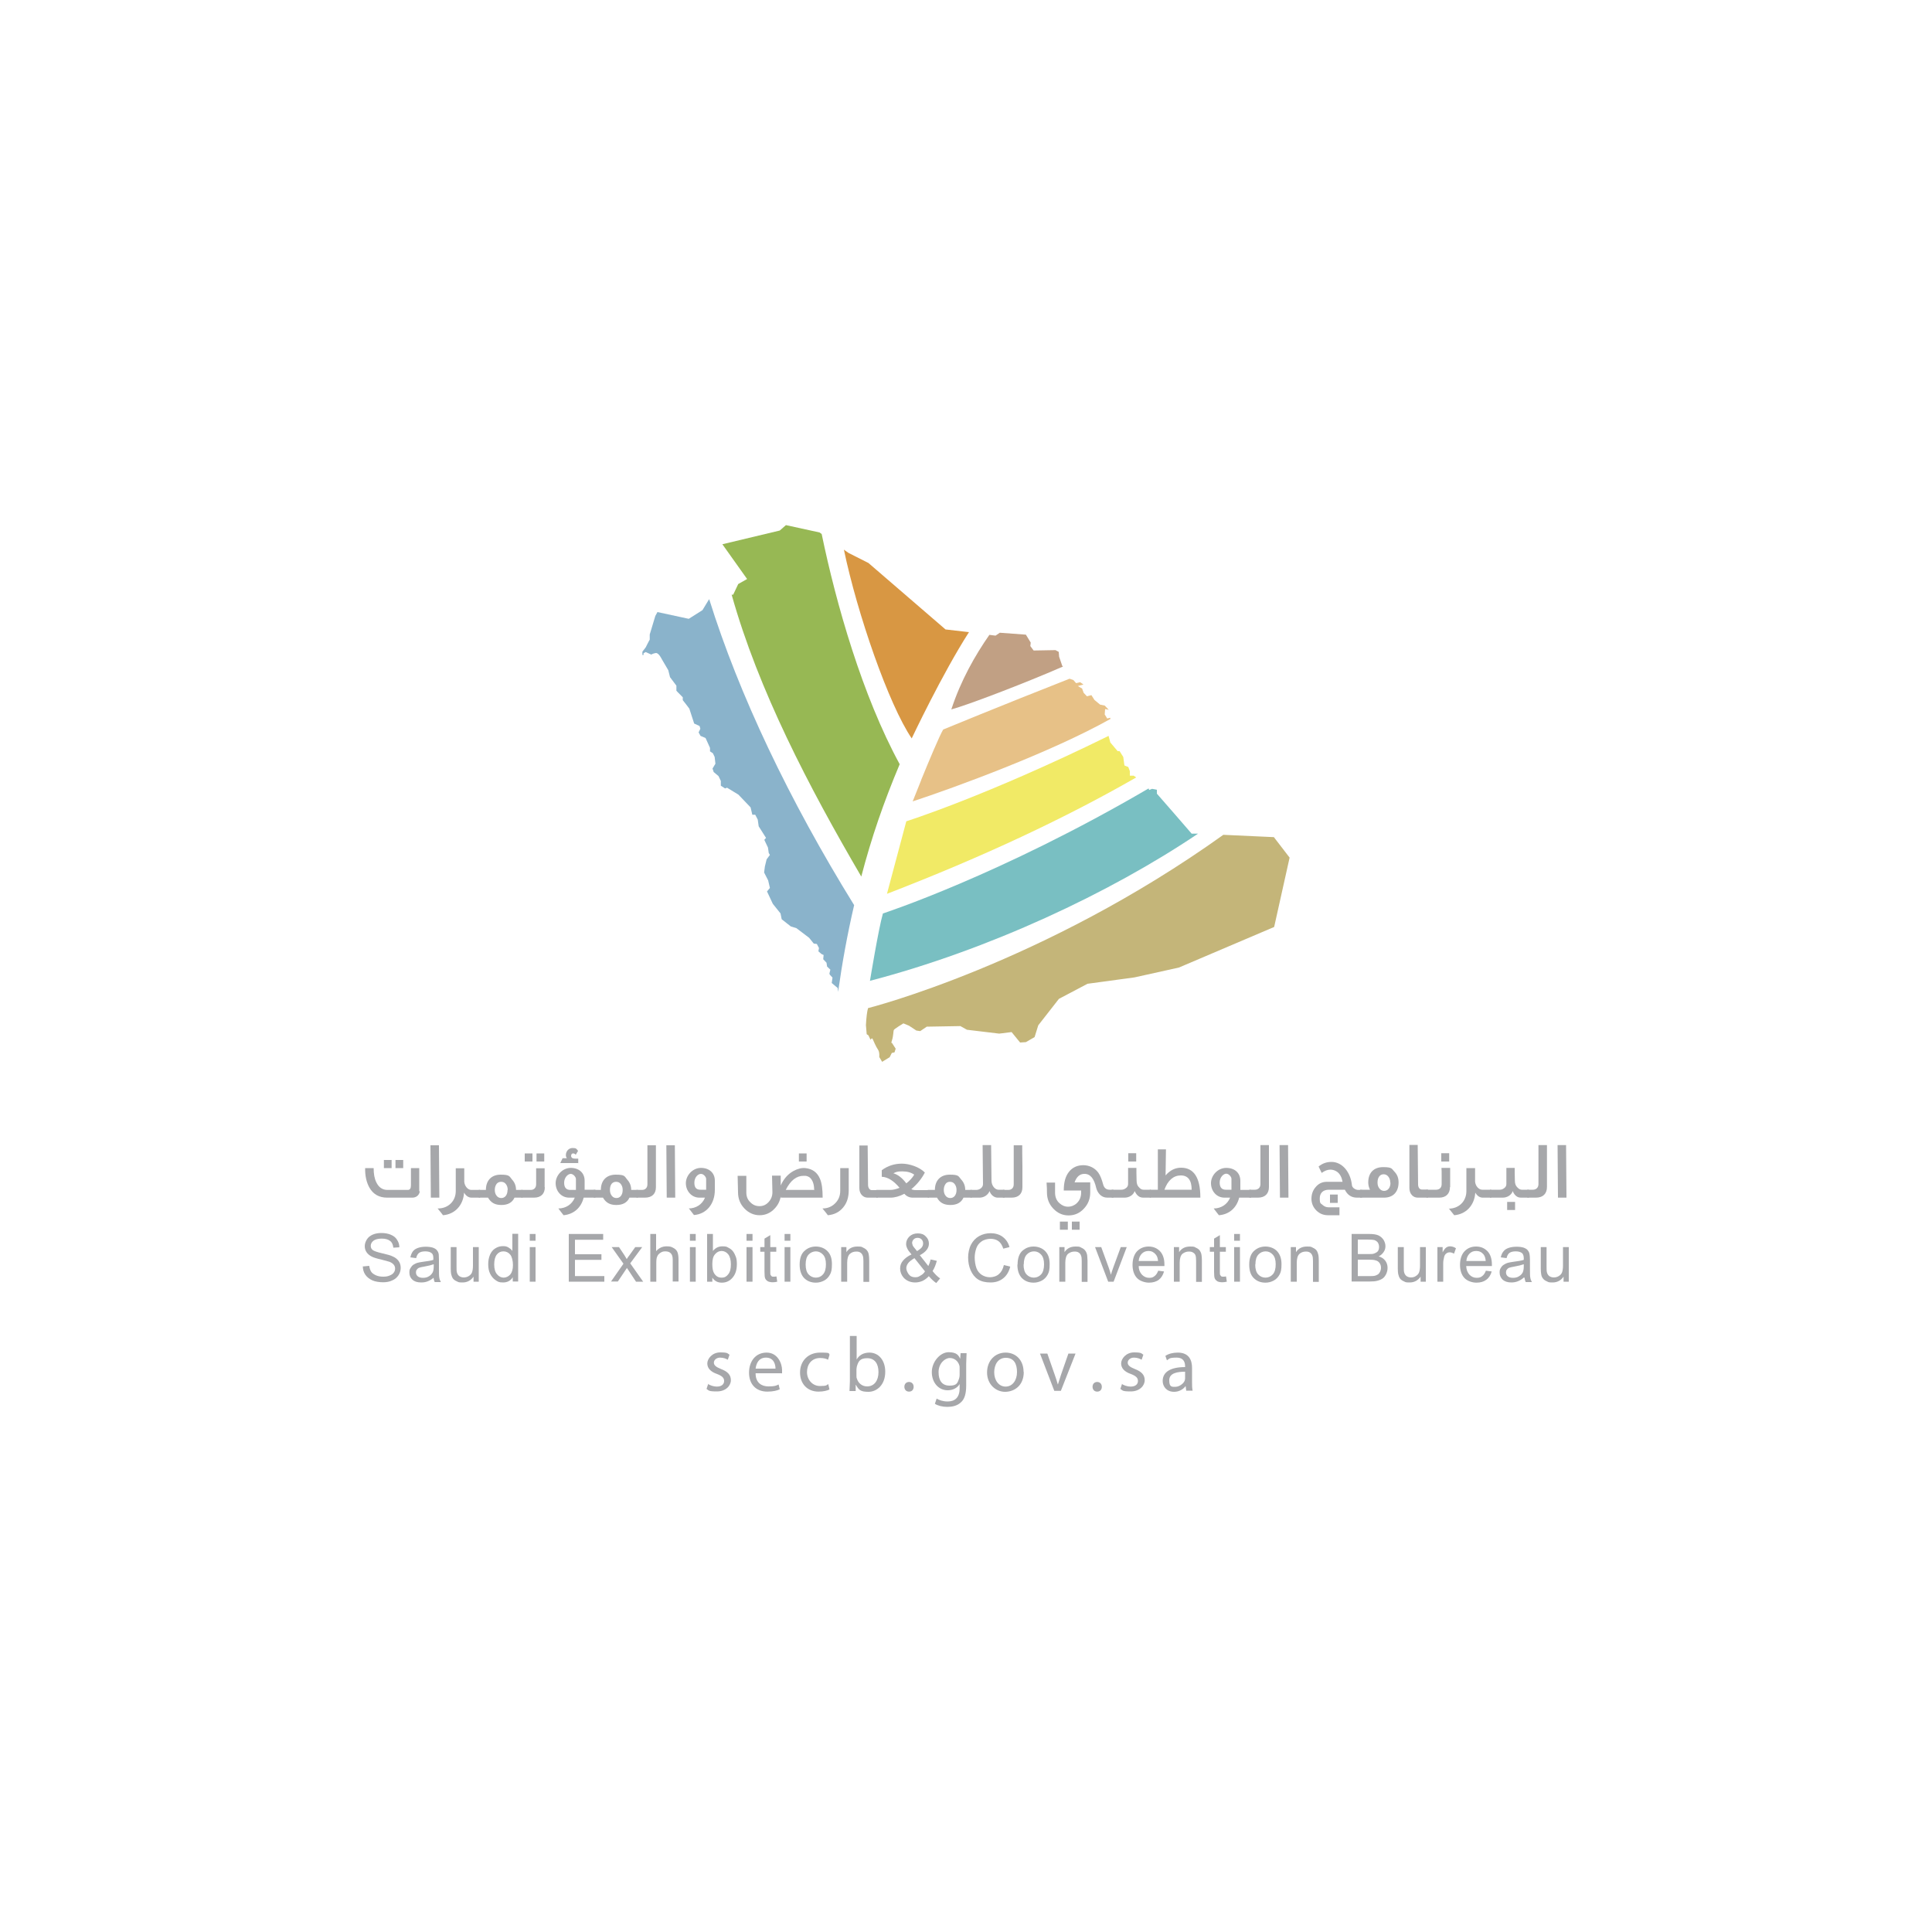 <?xml version="1.0" encoding="UTF-8"?>
<svg xmlns="http://www.w3.org/2000/svg" version="1.1" viewBox="0 0 1000 1000">
  <defs>
    <style>
      .cls-1 {
        fill: #c4b579;
      }

      .cls-2 {
        fill: #97b854;
      }

      .cls-3 {
        fill: #a6a7aa;
      }

      .cls-4 {
        fill: #e7c187;
      }

      .cls-5 {
        fill: #c1a084;
      }

      .cls-6 {
        fill: #79bfc2;
      }

      .cls-7 {
        fill: #d89743;
      }

      .cls-8 {
        fill: #8ab3cb;
      }

      .cls-9 {
        fill: #f1ea66;
      }
    </style>
  </defs>
  <!-- Generator: Adobe Illustrator 28.8.0, SVG Export Plug-In . SVG Version: 1.2.0 Build 19)  -->
  <g>
    <g id="Layer_2">
      <g>
        <path class="cls-6" d="M450.2,507.7c61.6-16.1,124.3-45.5,169.9-76.2h-3.3c0-.1-18-20.7-18-20.7v-2c-.1,0-2.5-.5-2.5-.5l-1.5.6-.3-.8c-76.9,45-137.5,64.7-137.5,64.7-2.2,7.4-6.7,34.8-6.7,34.8"/>
        <path class="cls-1" d="M659.3,433.3l-26.1-1.2c-93.5,66.9-183.9,89.7-183.9,89.7-.5,1.6-.9,4.9-1.1,8.8h0c0,0,.4,4.7.4,4.7l.9.6,1.1,2.3s.7-1.3,1.1-.4c.4.9,1.7,4,2.7,5.4,1,1.4.7,3.9.7,3.9l1.5,2.5,3.9-2.4,1.1-2.2,1.4-.3.6-1.9-2-3.1s-.6.8.1-1.3c.7-2.1.7-4.7.9-5.2,0-.5,5-3.5,5-3.5l2.9,1.2,3.8,2.5,2,.3,3.4-2.3,17.4-.3,3.4,1.9,16.7,2,6.4-.8,4.4,5.4,3-.2,4.5-2.6,1.9-6.1,10.7-13.7,14.8-7.8,24.3-3.3,23-5.1,49.3-21,8-35.9-8.3-10.8Z"/>
        <path class="cls-8" d="M367,310.2l-3.4,5.6-7.1,4.5-16.2-3.5-1.1,2-2.9,9.6v2.7c-.1,0-2.1,4-2.1,4l-1.7,2.2v1.7h.6c0,.1,0-.9,0-.9l1.1-.6,2.9,1.3s.9-.6,2.4-.8c1.5-.1,3,3.1,3,3.1l3.4,5.8.9,3.6,3.3,4.4v2.6c-.1,0,3.3,3.4,3.3,3.4v1.5c.1,0,3.4,4.4,3.4,4.4l2.5,7.7,2.8,1.3.4,1.4-.9,1.9,1,1.8,2.6,1.1,2.3,5.1v1.8l1.5,1,.9,1.9.4,3.5-1.5,2.5.6,1.8,2.5,2.1,1.2,2.5v2.5c.1,0,2.2,1.4,2.2,1.4l1-.4,5.9,3.6,6.3,6.6.9,3.8h1.5l1.3,2.5.5,3.5,3.8,6-.9,1,1.9,4,.4,2.8.6,1-1.7,2.3-.9,3.7-.4,3.1,2.1,4.1.9,3.9-1.5,1.8,3,6.4,4,5,.6,3,4.7,3.7,2.9.9,6.6,5,2.4,3,1.6.2,1.1,2.1-.3,1.7,1.6,1.4,1.1.5-.2,2.2,1.7,1.8.3,2,1.7,1.6-.5,2,.2.6,1.4,1.5-.4,2.8,3.1,2.6.2,2c2.1-15,4.8-29.9,8.3-44.9-33.6-54.3-59.6-109-75-158.3"/>
        <path class="cls-2" d="M465.7,395.6c-19.3-35.4-32.9-82.9-40.4-119.2l-1.1-.8-17.4-3.8-3.2,2.8-29.7,7.1,12.8,18-4.6,2.6-2.6,5.5h-.8c13.8,49.3,39.9,99.4,67.1,145.9,5.3-20.3,11.6-38.5,19.9-58.2"/>
        <path class="cls-9" d="M459.2,462.6c49.8-19.2,92.9-39.5,128.9-60.2l-1.3-.9h-2c0,.1,0-2.4,0-2.4l-.8-2.1-2-.8-.6-4.4-1.9-3h-1l-3.8-4.5-.9-3.4c-63.7,31.3-104.7,44.2-104.7,44.2l-10,37.5Z"/>
        <path class="cls-5" d="M550,344.8l-.2-.2-1.6-4.7-.2-2.5-1.7-.9-11.3.2-1.7-2.3.2-1.8-2.5-4.1-13.5-1-2.2,1.5-3.2-.4c-7.4,10.6-14.8,23.6-19.7,38.6,8.2-2.2,37.4-13.3,57.8-22.2"/>
        <path class="cls-7" d="M501.6,327.2l-12.2-1.4-39.9-34.4-10.3-5.2-2.4-1.7c6.9,33.1,23.2,80.2,35.1,97.7,0,0,15.8-33.5,29.7-55.1"/>
        <path class="cls-4" d="M476.8,403.8c-2.5,6.2-4.4,11-4.4,11,21.6-7.1,71.6-25.4,102.4-42.7l-.2-.6-1.5.4-1.3-2.1.2-2.8,1.9.4-2.1-2.2-2.4-.5-2.9-2.4-1.6-2.5-2.3.6-1.7-1.8-.8-2.2-2.2-1.3,2.9-.8-1.7-1.2-2.1.5-1.4-1.6-2-.7c-35.9,14.1-65.4,26.3-65.4,26.3-1.8,2.9-7.4,16.3-11.4,26.1"/>
        <path class="cls-3" d="M558.8,636.5h-4v-4.2h4v4.2ZM552.7,636.5h-4.1v-4.2h4.1v4.2ZM576.6,619.9h-3.4c-1.6,0-3-.6-4.1-1.8-.8-.9-1.4-2-1.7-3.2-1.1-4.9-3.1-7.4-6.2-7.3-2.3,0-4,1.5-5,4.4h8.1v5.2c0,3.3-1.1,6.1-3.3,8.4-2.1,2.3-4.8,3.5-7.9,3.5s-5.7-1.2-7.9-3.5c-2.2-2.3-3.3-5.1-3.3-8.4,0-1,0-2.7-.2-5.1h4.4c0,.7,0,1.7,0,3,0,1.2,0,1.9,0,2.2,0,2.2.7,4.1,2.3,5.5,1.4,1.2,2.8,1.8,4.4,1.8s3.2-.6,4.5-1.8c1.5-1.4,2.3-3.2,2.3-5.6v-1h-9c0-4.3.9-7.5,2.8-9.8,1.8-2.2,4.3-3.3,7.3-3.3s5.9,1.3,7.8,3.9c1,1.4,1.8,3.5,2.5,6.1.5,1.8,1.6,2.7,3.4,2.7h1.9v4.1Z"/>
        <path class="cls-3" d="M588.1,601.2h-4.1v-4.3h4.1v4.3ZM595.9,619.9h-4.2c-1.3,0-2.4-.5-3.3-1.6-.5-.6-.8-1.2-1.1-1.8-.7,2.1-2.9,3.4-5.2,3.4h-6.7v-4.1h5c.8,0,1.5-.2,2.2-.7.9-.6,1.3-1.3,1.3-2.3v-8.3c0,0,4.3,0,4.3,0,0,1.5,0,3.7.1,6.6,0,1.5.4,2.7,1.3,3.5.7.8,1.4,1.2,2.3,1.2h3.8v4.1Z"/>
        <path class="cls-3" d="M616.8,615.8c0-4.9-1.9-7.4-5.6-7.4s-6.7,2.4-8.5,7.4h14ZM621.3,619.9h-26.2v-4.1h4.2v-20.9c0,0,4.2,0,4.2,0l-.2,13.5c2.3-2.7,5-4,8-4,6.6,0,10,5.1,10,15.4"/>
        <path class="cls-3" d="M637.4,615.8c0-3.5,0-5.3,0-5.7,0-.9-1.3-2.6-2.7-2.6s-3.4,1.8-3.4,4.6,1.4,3.7,3.2,3.7h3ZM647.5,619.9h-6.1c-1.3,5.2-5.1,8.7-10.5,9.1-.6-.8-1.6-2-2.7-3.5,3.8,0,7.1-2.1,8.5-5.6h-2.9c-4.2,0-7-3.5-7-7.5s3.5-7.9,7.9-7.9,7.3,2.6,7.3,6.7v4.7h5.6v4.1Z"/>
        <path class="cls-3" d="M656.8,614.4c0,3.4-2,5.5-5.7,5.5h-4.5v-4.1h2.9c1.6,0,2.9-1,2.9-2.9s0-6,0-10.1c0-4.7,0-8.1,0-10.1h4.4c0,1.9,0,5.6,0,10.9,0,4.6,0,8.2,0,10.9"/>
        <polygon class="cls-3" points="666.9 619.9 662.5 619.9 662.3 592.7 666.7 592.7 666.9 619.9"/>
        <path class="cls-3" d="M692.4,622.6h-4v-4.3h4v4.3ZM704.8,619.9h-2.4c-2.9,0-5-1.4-6.3-4.1h-8.3c-3,0-4.7,1.7-4.7,4.5s.5,2.5,1.5,3.4c.9.8,1.9,1.2,3.1,1.2h5.6v4.1h-5.9c-2.4,0-4.4-.8-6.1-2.5-1.6-1.6-2.5-3.7-2.5-6s.7-4.4,2.2-6.1c1.5-1.8,3.4-2.7,5.8-2.7h8.1c-.4-2.3-1.3-4-2.7-5.1-1.1-.8-2.3-1.2-3.6-1.2-1.5,0-3,.6-4.5,1.7l-1.6-3.3c1.9-1.6,4.1-2.4,6.7-2.4s5.2,1.2,7.2,3.6c1.8,2.2,2.9,4.9,3.3,8,0,1,.5,1.8,1.4,2.3.6.4,1.3.6,2,.6h1.9v3c0,.5,0,.8,0,1"/>
        <path class="cls-3" d="M719.6,612.1c0-1.3-.4-2.4-1.1-3.2-.6-.7-1.4-1.1-2.3-1.1s-1.7.3-2.3,1.1c-.6.8-.9,1.8-.9,3.2s.4,2.4,1.1,3.2c.6.7,1.4,1.1,2.3,1.1,1.9,0,3.3-1.6,3.3-4.2M723.9,612c0,4.9-2.8,7.9-7.5,7.9h-12.4v-4.1h5.1c-.6-1.2-.9-2.5-.9-3.8,0-4.9,2.8-7.9,7.7-7.9s4.4.9,6,2.5c1.4,1.5,2,3.3,2,5.4"/>
        <path class="cls-3" d="M739.1,619.9h-5.2c-1.2,0-2.2-.4-3-1.2-.9-.9-1.4-2.2-1.4-3.8v-22.3c-.1,0,4.3,0,4.3,0l.2,20.5c0,1.5.8,2.6,1.9,2.6h3.2v4.1Z"/>
        <path class="cls-3" d="M750.1,601.2h-4.1v-4.3h4.1v4.3ZM750.5,614.4c0,3.4-2,5.5-5.6,5.5h-6.6v-4.1h5c1.7,0,2.9-1,2.9-2.9s0-3,0-4.2c0-1.7,0-3.2-.1-4.2h4.5c0,6.6,0,9.9,0,9.9"/>
        <path class="cls-3" d="M749.8,625.6c5.3,0,9.2-3.8,9.2-9.1v-11.9h4.5v7c.2,2.3,1.9,4.2,3.7,4.2h4.7v4.1h-4.4c-1.6,0-2.9-.9-3.9-2.6-.4,6.6-4.8,11.2-10.9,11.7-.6-.8-1.6-2-2.8-3.5"/>
        <path class="cls-3" d="M784.2,626.3h-4.1v-4.2h4.1v4.2ZM791.3,619.9h-4.1c-1.3,0-2.3-.5-3.2-1.6-.5-.6-.8-1.2-1-1.8-.7,2.1-2.9,3.4-5.2,3.4h-6.6v-4.1h5c.8,0,1.5-.2,2.2-.7.9-.6,1.3-1.3,1.3-2.3v-8.3c0,0,4.3,0,4.3,0,0,1.5,0,3.7.1,6.6,0,1.5.4,2.7,1.3,3.5.7.8,1.5,1.2,2.3,1.2h3.7v4.1Z"/>
        <path class="cls-3" d="M800.7,614.4c0,3.4-2,5.5-5.7,5.5h-4.5v-4.1h2.9c1.6,0,2.9-1,2.9-2.9s0-6,0-10.1c0-4.7,0-8.1,0-10.1h4.4c0,1.9,0,5.6,0,10.9,0,4.6,0,8.2,0,10.9"/>
        <polygon class="cls-3" points="810.8 619.9 806.4 619.9 806.2 592.7 810.6 592.7 810.8 619.9"/>
        <path class="cls-3" d="M208.7,604.6h-4v-4.2h4v4.2ZM202.7,604.6h-4v-4.2h4v4.2ZM217.3,616.6c-.3,2-1.8,3.3-3.9,3.3h-13c-4.1,0-7.2-1.7-9.2-5.2-1.5-2.7-2.3-6.1-2.2-10.1h4.4c0,3,.4,5.4,1.4,7.4,1.2,2.5,3.1,3.9,5.7,3.9h10.6c1.1,0,1.6-.8,1.6-2.4v-8.9c-.1,0,4.3,0,4.3,0,0,2.1,0,6.1,0,12"/>
        <polygon class="cls-3" points="227.4 619.9 223 619.9 222.8 592.8 227.2 592.8 227.4 619.9"/>
        <path class="cls-3" d="M226.7,625.5c5.3,0,9.2-3.8,9.2-9v-11.8h4.4v7c.2,2.3,1.9,4.2,3.6,4.2h4.6v4h-4.4c-1.6,0-2.9-.9-3.9-2.6-.4,6.5-4.7,11.2-10.9,11.7-.6-.8-1.5-2-2.8-3.5"/>
        <path class="cls-3" d="M262.8,615.9c0-1.3-.4-2.4-1.1-3.2-.6-.7-1.4-1-2.3-1s-1.7.3-2.3,1c-.6.8-1,1.8-1,3.2s.4,2.4,1.1,3.2c.6.7,1.4,1,2.3,1,1.8,0,3.2-1.5,3.2-4.2M270.6,619.9h-4.3c-1.2,2.6-3.5,3.8-6.8,3.8s-5.4-1.2-6.9-3.8h-4.8v-4h3.7c0-4.9,2.9-7.9,7.6-7.9s4.5.8,5.9,2.5c1.4,1.5,2.1,3.3,2.1,5.4h3.4v4Z"/>
        <path class="cls-3" d="M281.7,601.2h-4v-4.2h4v4.2ZM275.6,601.2h-4v-4.2h4v4.2ZM282,614.5c0,3.4-2,5.4-5.6,5.4h-6.6v-4h4.9c1.6,0,2.8-1,2.8-2.9s0-3,0-4.1c0-1.7,0-3.1,0-4.2h4.4c0,6.6,0,9.9,0,9.8"/>
        <path class="cls-3" d="M298.1,615.9c0-3.5,0-5.3,0-5.7,0-.9-1.3-2.6-2.7-2.6s-3.4,1.8-3.4,4.6,1.4,3.7,3.2,3.7h3ZM299.4,602h-9.4l1.2-2.5h2.2c-.3-.4-.5-1-.5-1.6,0-2.1,1.5-3.7,3.5-3.7s2,.5,2.8,1.5l-1.2,2c-.4-.5-.9-.7-1.4-.7s-1,.4-1,1.3.8,1.4,2,1.4h1.7v2.5ZM308.1,619.9h-6c-1.3,5.2-5.1,8.6-10.4,9.1-.6-.8-1.6-2-2.7-3.5,3.8,0,7.1-2.1,8.5-5.6h-2.9c-4.2,0-7-3.5-7-7.5s3.5-7.9,7.8-7.9,7.2,2.6,7.2,6.6v4.7h5.6v4Z"/>
        <path class="cls-3" d="M322.3,615.9c0-1.3-.4-2.4-1.1-3.2-.6-.7-1.4-1-2.3-1s-1.7.3-2.3,1c-.6.8-.9,1.8-.9,3.2s.4,2.4,1.1,3.2c.6.7,1.4,1,2.3,1,1.8,0,3.2-1.5,3.2-4.2M330.1,619.9h-4.3c-1.2,2.6-3.5,3.8-6.8,3.8s-5.4-1.2-6.9-3.8h-4.8v-4h3.7c0-4.9,2.9-7.9,7.7-7.9s4.5.8,5.9,2.5c1.4,1.5,2.1,3.3,2.1,5.4h3.5v4Z"/>
        <path class="cls-3" d="M339.5,614.5c0,3.4-2,5.4-5.7,5.4h-4.4v-4h2.9c1.6,0,2.8-1,2.8-2.9s0-5.9,0-10.1c0-4.6,0-8.1,0-10.1h4.4c0,1.9,0,5.5,0,10.8,0,4.5,0,8.1,0,10.8"/>
        <polygon class="cls-3" points="349.5 619.9 345.1 619.9 344.9 592.8 349.3 592.8 349.5 619.9"/>
        <path class="cls-3" d="M365.5,615.8c0-3.4,0-5.3,0-5.6,0-.9-1.2-2.6-2.7-2.6s-3.4,1.7-3.4,4.6,1.4,3.6,3.2,3.6h3ZM356.4,625.5c3.8,0,7.1-2.1,8.5-5.6h-2.9c-4.1,0-7-3.5-7-7.5s3.5-7.9,7.8-7.9,7.2,2.6,7.2,6.6v4.8c0,7.2-4.3,12.5-10.8,13-.6-.8-1.5-2-2.7-3.5"/>
        <path class="cls-3" d="M417.5,601.2h-4v-4.2h4v4.2ZM421.4,615.7c0-1.3-.2-2.6-.6-3.7-.8-2.1-2.1-3.2-3.9-3.4h-1c-3.6,0-6.7,2.3-9.2,7.3h14.8v-.2ZM425.9,619.9h-21.8v-.6c-.4,2.3-1.4,4.4-3.1,6.2-2.1,2.3-4.8,3.5-7.8,3.5s-5.7-1.2-7.9-3.5c-2.2-2.3-3.3-5.1-3.3-8.4l-.2-8.5h4.5c0,3.2,0,6.1,0,8.6,0,2,.6,3.7,2,5,1.3,1.4,2.9,2.1,4.8,2.1s3.4-.7,4.7-2.1c1.3-1.4,2-3.1,2-5.1l-.2-8.6h4.5v5.1c1.5-3.4,3.7-5.9,6.6-7.5,2.2-1.2,4.3-1.7,6.2-1.5,3.6.4,6.1,2.2,7.5,5.5,1,2.3,1.4,5.6,1.4,9.8"/>
        <path class="cls-3" d="M425.6,625.5c2.6,0,4.7-.8,6.5-2.5,1.8-1.7,2.8-3.9,2.8-6.6v-11.8c-.1,0,4.4,0,4.4,0v11.4c0,3.7-.9,6.6-2.9,9-2,2.4-4.6,3.7-7.9,4-.6-.8-1.5-2-2.8-3.5"/>
        <path class="cls-3" d="M454.4,619.9h-5.2c-1.2,0-2.2-.4-3-1.2-.9-.9-1.4-2.2-1.4-3.7v-22.1c-.1,0,4.3,0,4.3,0l.2,20.4c0,1.5.8,2.7,1.9,2.7h3.1v4Z"/>
        <path class="cls-3" d="M473.2,608c-1.5-1.1-3.6-1.7-6.2-1.7s-3.2.3-4.6,1c2.3.6,4.6,2.4,6.7,5.2,1.7-1.3,3.1-2.8,4.1-4.5M481,619.9h-8.6c-1.7,0-3.2-.7-4.3-2-2.5,1.3-4.9,2-7.2,2h-7.3v-4h7.2c1.5,0,3.1-.4,4.8-1.1-3-3.6-6.1-5.6-9.2-5.7v-3.4c3.1-2.3,6.6-3.4,10.4-3.4s9.1,1.7,11.9,4.6c-1.7,3.3-4.1,6.2-7,8.6.5.3,1.3.5,2.5.5h6.6v4Z"/>
        <path class="cls-3" d="M495.1,615.9c0-1.3-.4-2.4-1.1-3.2-.6-.7-1.4-1-2.3-1s-1.7.3-2.2,1c-.6.8-1,1.8-1,3.2s.4,2.4,1.1,3.2c.6.7,1.4,1,2.3,1,1.8,0,3.2-1.5,3.2-4.2M503,619.9h-4.3c-1.2,2.6-3.5,3.8-6.8,3.8s-5.5-1.2-6.9-3.8h-4.8v-4h3.7c0-4.9,2.9-7.9,7.7-7.9s4.4.8,5.9,2.5c1.4,1.5,2.1,3.3,2.1,5.4h3.4v4Z"/>
        <path class="cls-3" d="M519.9,619.9h-3.5c-1.9,0-3.6-1.5-4.2-3.4-.8,2-2.9,3.4-5.2,3.4h-4.7v-4h3c1.7,0,3.5-1.2,3.5-3l-.2-20.2h4.4c0,3.1.2,17.2.2,18.4,0,2.7,1.9,4.7,3.6,4.7h3.1v4Z"/>
        <path class="cls-3" d="M529.2,614.5c0,3.4-2,5.4-5.6,5.4h-4.5v-4h2.8c1.6,0,2.8-1,2.8-2.9s0-5.9,0-10.1c0-4.6,0-8.1,0-10.1h4.4c0,1.9,0,5.5.1,10.8,0,4.5,0,8.1,0,10.8"/>
        <path class="cls-3" d="M188,655.5l3.1-.3c.2,1.2.5,2.2,1,3,.5.8,1.4,1.4,2.5,1.9,1.1.5,2.4.7,3.8.7s2.4-.2,3.3-.6c1-.4,1.7-.9,2.1-1.5.5-.6.7-1.4.7-2.1s-.2-1.4-.7-2c-.5-.6-1.2-1.1-2.2-1.5-.7-.2-2.1-.6-4.4-1.2-2.3-.5-3.8-1-4.8-1.5-1.2-.6-2.1-1.4-2.7-2.3-.6-.9-.9-1.9-.9-3.1s.4-2.4,1.1-3.5c.7-1.1,1.7-1.9,3.1-2.5,1.4-.6,2.9-.8,4.5-.8s3.5.3,4.8.9c1.4.6,2.5,1.4,3.2,2.6.8,1.2,1.2,2.4,1.2,3.9l-3.1.2c-.2-1.6-.7-2.8-1.7-3.5-1-.8-2.4-1.2-4.3-1.2s-3.4.4-4.3,1.1c-.9.7-1.4,1.6-1.4,2.6s.3,1.6,1,2.2c.6.5,2.3,1.1,4.9,1.7,2.6.6,4.5,1.1,5.4,1.6,1.5.6,2.5,1.5,3.2,2.5.7,1,1,2.2,1,3.5s-.4,2.6-1.1,3.7c-.8,1.2-1.8,2.1-3.2,2.7-1.4.7-3,1-4.8,1s-4.1-.3-5.6-1c-1.5-.7-2.7-1.6-3.6-2.9-.9-1.3-1.3-2.8-1.3-4.4"/>
        <path class="cls-3" d="M224.4,654.4c-1.1.4-2.7.8-4.9,1.2-1.3.2-2.1.4-2.6.6-.5.2-.9.6-1.2,1-.3.4-.4.9-.4,1.4,0,.8.3,1.5.9,2,.6.5,1.5.8,2.7.8s2.2-.2,3.1-.8c.9-.5,1.5-1.2,2-2.1.3-.7.5-1.7.5-3v-1.1ZM224.6,661.2c-1.1,1-2.2,1.6-3.2,2-1,.4-2.1.6-3.4.6-2,0-3.5-.5-4.5-1.4-1.1-1-1.6-2.2-1.6-3.7s.2-1.7.6-2.4c.4-.7.9-1.3,1.5-1.7.7-.4,1.4-.8,2.2-1,.6-.2,1.5-.3,2.7-.5,2.5-.3,4.3-.6,5.4-1v-.8c0-1.2-.2-2.1-.8-2.6-.8-.7-1.9-1-3.4-1s-2.5.3-3.2.8c-.7.5-1.2,1.4-1.5,2.7l-3-.4c.3-1.3.7-2.3,1.3-3.1.6-.8,1.5-1.4,2.7-1.8,1.1-.4,2.5-.6,4-.6s2.8.2,3.7.5c1,.4,1.7.8,2.1,1.4.4.5.8,1.2.9,2.1,0,.5.1,1.5.1,2.8v4c0,2.8,0,4.6.2,5.3.1.7.4,1.5.8,2.2h-3.2c-.3-.6-.5-1.4-.6-2.2"/>
        <path class="cls-3" d="M245.1,663.4v-2.6c-1.4,2-3.3,3-5.7,3s-2-.2-3-.6c-.9-.4-1.6-.9-2-1.5-.4-.6-.7-1.4-.9-2.3-.1-.6-.2-1.5-.2-2.8v-11.1h3v9.9c0,1.6,0,2.6.2,3.2.2.8.6,1.4,1.2,1.9.6.4,1.4.7,2.3.7s1.8-.2,2.6-.7c.8-.5,1.4-1.1,1.7-1.9.3-.8.5-2,.5-3.5v-9.6h3v17.9h-2.7Z"/>
        <path class="cls-3" d="M255.8,654.5c0,2.3.5,4,1.5,5.1.9,1.1,2.1,1.7,3.4,1.7s2.4-.6,3.4-1.6c.9-1.1,1.4-2.7,1.4-4.9s-.5-4.3-1.4-5.4c-.9-1.1-2.1-1.7-3.5-1.7s-2.5.5-3.4,1.6c-.9,1.1-1.4,2.8-1.4,5.2M265.4,663.4v-2.3c-1.1,1.8-2.8,2.7-5,2.7s-2.7-.4-3.9-1.2c-1.2-.8-2.1-1.9-2.8-3.3-.7-1.4-1-3-1-4.9s.3-3.4.9-4.9c.6-1.4,1.5-2.6,2.7-3.3,1.2-.8,2.5-1.2,4-1.2s2,.2,2.9.7c.8.5,1.5,1,2,1.8v-8.9h3v24.7h-2.8Z"/>
        <path class="cls-3" d="M274.2,645.5h3v17.9h-3v-17.9ZM274.2,638.7h3v3.5h-3v-3.5Z"/>
        <polygon class="cls-3" points="294.4 663.4 294.4 638.7 312.2 638.7 312.2 641.7 297.6 641.7 297.6 649.2 311.3 649.2 311.3 652.1 297.6 652.1 297.6 660.5 312.8 660.5 312.8 663.4 294.4 663.4"/>
        <path class="cls-3" d="M316.2,663.4l6.5-9.3-6.1-8.6h3.8l2.8,4.2c.5.8.9,1.5,1.2,2,.5-.8.9-1.4,1.4-2l3-4.2h3.6l-6.2,8.4,6.7,9.5h-3.7l-3.7-5.6-1-1.5-4.7,7h-3.6Z"/>
        <path class="cls-3" d="M336.6,663.4v-24.7h3v8.9c1.4-1.6,3.2-2.5,5.4-2.5s2.5.3,3.5.8c1,.5,1.7,1.2,2.1,2.1.4.9.6,2.3.6,4v11.3h-3v-11.3c0-1.5-.3-2.6-1-3.3-.7-.7-1.6-1-2.8-1s-1.7.2-2.5.7c-.8.5-1.4,1.1-1.7,1.9-.4.8-.5,1.9-.5,3.3v9.8h-3Z"/>
        <path class="cls-3" d="M357.1,645.5h3v17.9h-3v-17.9ZM357.1,638.7h3v3.5h-3v-3.5Z"/>
        <path class="cls-3" d="M368.7,654.3c0,2.2.3,3.7.9,4.7,1,1.6,2.2,2.3,3.9,2.3s2.5-.6,3.4-1.7c1-1.2,1.4-2.9,1.4-5.2s-.5-4.1-1.4-5.2c-.9-1.1-2.1-1.7-3.4-1.7s-2.5.6-3.4,1.7c-1,1.1-1.4,2.8-1.4,5M368.8,663.4h-2.8v-24.7h3v8.8c1.3-1.6,2.9-2.4,4.9-2.4s2.2.2,3.1.7c1,.5,1.8,1.1,2.4,1.9.6.8,1.1,1.8,1.5,2.9.4,1.1.5,2.4.5,3.7,0,3.1-.8,5.4-2.3,7.1-1.5,1.7-3.3,2.5-5.5,2.5s-3.8-.9-4.9-2.6v2.2Z"/>
        <path class="cls-3" d="M386.4,645.5h3.1v17.9h-3.1v-17.9ZM386.4,638.7h3.1v3.5h-3.1v-3.5Z"/>
        <path class="cls-3" d="M401.9,660.7l.4,2.7c-.8.2-1.6.3-2.3.3-1.1,0-1.9-.2-2.6-.5-.6-.4-1-.8-1.3-1.4-.3-.6-.4-1.7-.4-3.6v-10.3h-2.2v-2.4h2.2v-4.4l3-1.8v6.2h3.1v2.4h-3.1v10.4c0,.9,0,1.4.2,1.7l.5.6c.2.2.6.2,1,.2s.8,0,1.3-.1"/>
        <path class="cls-3" d="M406.1,645.5h3v17.9h-3v-17.9ZM406.1,638.7h3v3.5h-3v-3.5Z"/>
        <path class="cls-3" d="M417,654.5c0,2.3.5,4,1.5,5.1,1,1.1,2.3,1.7,3.8,1.7s2.8-.6,3.7-1.7c1-1.1,1.5-2.9,1.5-5.2s-.5-3.9-1.5-5c-1-1.1-2.3-1.7-3.7-1.7s-2.8.6-3.8,1.7c-1,1.1-1.5,2.8-1.5,5.1M413.9,654.5c0-3.3.9-5.8,2.8-7.3,1.5-1.3,3.4-2,5.6-2s4.5.8,6,2.4c1.6,1.6,2.3,3.8,2.3,6.7s-.3,4.1-1,5.4c-.7,1.3-1.7,2.4-3,3.1-1.3.7-2.8,1.1-4.3,1.1-2.5,0-4.5-.8-6.1-2.4-1.5-1.6-2.3-3.9-2.3-6.9"/>
        <path class="cls-3" d="M435.4,663.4v-17.9h2.7v2.6c1.3-2,3.2-2.9,5.7-2.9s2.1.2,3,.6c.9.4,1.6.9,2,1.5.5.6.8,1.4.9,2.3.1.6.2,1.5.2,2.9v11h-3v-10.9c0-1.2-.1-2.2-.4-2.8-.2-.6-.6-1.1-1.2-1.5-.6-.4-1.3-.5-2.1-.5-1.3,0-2.4.4-3.3,1.2-.9.8-1.4,2.4-1.4,4.6v9.8h-3Z"/>
        <path class="cls-3" d="M474.6,647.6c1.3-.8,2.2-1.5,2.6-2.1.4-.6.6-1.2.6-1.9s-.2-1.5-.8-2.1c-.5-.5-1.2-.8-2-.8s-1.5.2-2.1.8c-.5.5-.8,1.2-.8,1.9l.3,1.2c.2.4.5.9.9,1.3l1.3,1.6ZM478.8,658.1l-5.5-6.9c-1.6,1-2.8,1.9-3.3,2.7-.6.8-.9,1.7-.9,2.5s.4,2,1.2,3.1c.8,1.1,1.9,1.6,3.4,1.6s1.8-.3,2.8-.9c1-.5,1.8-1.3,2.3-2.2M480.8,660.5c-1,1.1-2.1,1.9-3.3,2.5-1.2.5-2.5.8-3.8.8-2.5,0-4.5-.9-6-2.5-1.2-1.4-1.8-3-1.8-4.7s.5-2.9,1.5-4.1c1-1.2,2.4-2.3,4.4-3.2-1.1-1.3-1.9-2.3-2.2-3.1-.4-.8-.6-1.6-.6-2.3,0-1.5.6-2.8,1.7-3.9,1.2-1.1,2.6-1.6,4.4-1.6s3.1.5,4.1,1.6c1.1,1,1.6,2.3,1.6,3.7,0,2.3-1.5,4.3-4.7,6l4.4,5.6c.5-1,.9-2.1,1.2-3.4l3.2.7c-.6,2.2-1.3,3.9-2.2,5.3,1.2,1.5,2.4,2.8,3.9,3.8l-2,2.4c-1.2-.8-2.5-2-3.8-3.5"/>
        <path class="cls-3" d="M519.7,654.8l3.2.8c-.7,2.7-1.9,4.7-3.7,6.1-1.8,1.4-3.9,2.1-6.5,2.1s-4.8-.5-6.5-1.6c-1.7-1.1-2.9-2.7-3.8-4.7-.9-2.1-1.3-4.3-1.3-6.6s.5-4.8,1.5-6.7c1-1.9,2.4-3.4,4.2-4.4,1.8-1,3.8-1.5,6-1.5s4.5.6,6.2,1.9c1.7,1.3,2.9,3,3.5,5.3l-3.2.8c-.6-1.8-1.4-3.1-2.5-3.9-1.1-.8-2.5-1.2-4.1-1.2s-3.5.5-4.7,1.4c-1.3.9-2.2,2.1-2.7,3.6-.5,1.5-.8,3.1-.8,4.7s.3,3.9.9,5.5c.6,1.6,1.6,2.7,2.8,3.5,1.3.8,2.7,1.2,4.2,1.2s3.4-.5,4.6-1.6c1.3-1.1,2.1-2.6,2.6-4.7"/>
        <path class="cls-3" d="M529.8,654.5c0,2.3.5,4,1.5,5.1,1,1.1,2.3,1.7,3.8,1.7s2.8-.6,3.8-1.7c1-1.1,1.5-2.9,1.5-5.2s-.5-3.9-1.5-5c-1-1.1-2.2-1.7-3.7-1.7s-2.8.6-3.8,1.7c-1,1.1-1.5,2.8-1.5,5.1M526.7,654.5c0-3.3.9-5.8,2.7-7.3,1.6-1.3,3.4-2,5.6-2s4.5.8,6,2.4c1.6,1.6,2.3,3.8,2.3,6.7s-.3,4.1-1,5.4c-.7,1.3-1.7,2.4-3,3.1-1.3.7-2.8,1.1-4.3,1.1-2.5,0-4.5-.8-6.1-2.4-1.5-1.6-2.3-3.9-2.3-6.9"/>
        <path class="cls-3" d="M548.3,663.4v-17.9h2.7v2.6c1.3-2,3.2-2.9,5.7-2.9s2.1.2,3,.6c.9.4,1.6.9,2,1.5.5.6.8,1.4,1,2.3,0,.6.2,1.5.2,2.9v11h-3v-10.9c0-1.2-.1-2.2-.4-2.8-.2-.6-.6-1.1-1.2-1.5-.6-.4-1.3-.5-2.1-.5-1.3,0-2.4.4-3.4,1.2-.9.8-1.4,2.4-1.4,4.6v9.8h-3.1Z"/>
        <path class="cls-3" d="M573.6,663.4l-6.8-17.9h3.2l3.9,10.7c.4,1.2.8,2.4,1.1,3.6.3-.9.6-2.1,1.1-3.4l4-10.9h3.1l-6.8,17.9h-2.8Z"/>
        <path class="cls-3" d="M589.4,652.7h10c-.1-1.5-.5-2.6-1.2-3.4-1-1.2-2.2-1.8-3.7-1.8s-2.6.5-3.5,1.4c-.9.9-1.5,2.2-1.6,3.7M599.4,657.7l3.1.4c-.5,1.8-1.4,3.3-2.7,4.3-1.3,1-3.1,1.5-5.1,1.5s-4.7-.8-6.2-2.4c-1.5-1.6-2.3-3.9-2.3-6.8s.8-5.4,2.3-7,3.6-2.5,6-2.5,4.3.8,5.9,2.4c1.5,1.6,2.3,3.9,2.3,6.9v.8h-13.3c0,2,.7,3.4,1.7,4.5,1,1,2.2,1.6,3.7,1.6s2-.3,2.8-.9c.8-.6,1.4-1.5,1.9-2.8"/>
        <path class="cls-3" d="M607.6,663.4v-17.9h2.7v2.6c1.3-2,3.2-2.9,5.7-2.9s2.1.2,3,.6c.9.4,1.6.9,2,1.5.4.6.8,1.4.9,2.3.1.6.2,1.5.2,2.9v11h-3v-10.9c0-1.2-.1-2.2-.3-2.8-.2-.6-.6-1.1-1.3-1.5-.6-.4-1.3-.5-2.1-.5-1.3,0-2.4.4-3.4,1.2-.9.8-1.4,2.4-1.4,4.6v9.8h-3Z"/>
        <path class="cls-3" d="M634.6,660.7l.4,2.7c-.9.2-1.6.3-2.3.3-1.1,0-2-.2-2.6-.5-.6-.4-1-.8-1.3-1.4-.3-.6-.4-1.7-.4-3.6v-10.3h-2.2v-2.4h2.2v-4.4l3-1.8v6.2h3.1v2.4h-3.1v10.4c0,.9,0,1.4.2,1.7l.5.6c.2.2.6.2,1,.2s.8,0,1.3-.1"/>
        <path class="cls-3" d="M638.8,645.5h3v17.9h-3v-17.9ZM638.8,638.7h3v3.5h-3v-3.5Z"/>
        <path class="cls-3" d="M649.7,654.5c0,2.3.5,4,1.5,5.1,1,1.1,2.3,1.7,3.8,1.7s2.8-.6,3.8-1.7c1-1.1,1.5-2.9,1.5-5.2s-.5-3.9-1.5-5c-1-1.1-2.2-1.7-3.7-1.7s-2.8.6-3.8,1.7c-1,1.1-1.5,2.8-1.5,5.1M646.6,654.5c0-3.3.9-5.8,2.8-7.3,1.5-1.3,3.4-2,5.6-2s4.5.8,6,2.4c1.5,1.6,2.3,3.8,2.3,6.7s-.3,4.1-1,5.4c-.7,1.3-1.7,2.4-3,3.1-1.3.7-2.7,1.1-4.3,1.1-2.5,0-4.5-.8-6.1-2.4-1.6-1.6-2.3-3.9-2.3-6.9"/>
        <path class="cls-3" d="M668.1,663.4v-17.9h2.7v2.6c1.3-2,3.2-2.9,5.7-2.9s2.1.2,3,.6c.9.4,1.6.9,2,1.5.4.6.7,1.4.9,2.3.1.6.2,1.5.2,2.9v11h-3v-10.9c0-1.2-.1-2.2-.4-2.8-.2-.6-.6-1.1-1.2-1.5-.6-.4-1.3-.5-2.1-.5-1.3,0-2.4.4-3.3,1.2-.9.8-1.4,2.4-1.4,4.6v9.8h-3Z"/>
        <path class="cls-3" d="M702.9,660.5h6.1c1.1,0,1.8,0,2.2-.1.7-.1,1.4-.4,1.9-.7.5-.3.9-.8,1.2-1.4.3-.6.5-1.3.5-2.1s-.2-1.7-.7-2.4c-.5-.7-1.1-1.2-2-1.4-.8-.3-2-.4-3.6-.4h-5.7v8.5ZM702.9,649.1h5.3c1.4,0,2.5,0,3.1-.3.8-.3,1.5-.7,1.9-1.2.4-.6.6-1.3.6-2.2s-.2-1.5-.6-2.2c-.4-.6-1-1-1.7-1.3-.7-.2-2-.3-3.8-.3h-4.9v7.4ZM699.6,663.4v-24.7h9.2c1.9,0,3.4.2,4.6.7,1.1.5,2,1.3,2.7,2.3.6,1,1,2.1,1,3.3s-.3,2.1-.9,3c-.6.9-1.4,1.7-2.6,2.3,1.5.4,2.6,1.2,3.4,2.2.8,1.1,1.2,2.3,1.2,3.7s-.3,2.2-.7,3.2c-.5,1-1.1,1.8-1.8,2.3-.7.5-1.6.9-2.7,1.2-1.1.3-2.4.4-4,.4h-9.4Z"/>
        <path class="cls-3" d="M735.3,663.4v-2.6c-1.4,2-3.3,3-5.7,3s-2-.2-3-.6c-.9-.4-1.6-.9-2-1.5-.4-.6-.7-1.4-.9-2.3-.1-.6-.2-1.5-.2-2.8v-11.1h3.1v9.9c0,1.6,0,2.6.2,3.2.2.8.6,1.4,1.2,1.9.6.4,1.4.7,2.3.7s1.8-.2,2.5-.7c.8-.5,1.4-1.1,1.7-1.9.3-.8.5-2,.5-3.5v-9.6h3v17.9h-2.7Z"/>
        <path class="cls-3" d="M744,663.4v-17.9h2.7v2.7c.7-1.3,1.3-2.1,1.9-2.5.6-.4,1.2-.6,1.9-.6,1,0,2.1.3,3.1,1l-1,2.8c-.7-.4-1.5-.7-2.2-.7s-1.3.2-1.8.6c-.5.4-.9.9-1.1,1.7-.3,1.1-.5,2.3-.5,3.5v9.4h-3Z"/>
        <path class="cls-3" d="M759,652.7h10c-.1-1.5-.5-2.6-1.1-3.4-1-1.2-2.2-1.8-3.8-1.8s-2.6.5-3.5,1.4c-.9.9-1.5,2.2-1.6,3.7M769,657.7l3.1.4c-.5,1.8-1.4,3.3-2.8,4.3-1.3,1-3,1.5-5.1,1.5s-4.7-.8-6.2-2.4c-1.5-1.6-2.3-3.9-2.3-6.8s.8-5.4,2.3-7c1.6-1.7,3.6-2.5,6-2.5s4.3.8,5.9,2.4c1.5,1.6,2.3,3.9,2.3,6.9v.8h-13.3c.1,2,.7,3.4,1.7,4.5,1,1,2.2,1.6,3.7,1.6s2.1-.3,2.9-.9c.8-.6,1.4-1.5,1.9-2.8"/>
        <path class="cls-3" d="M788.6,654.4c-1.1.4-2.7.8-4.9,1.2-1.2.2-2.1.4-2.6.6-.5.2-.9.6-1.2,1-.3.4-.4.9-.4,1.4,0,.8.3,1.5.9,2,.6.5,1.5.8,2.7.8s2.2-.2,3.1-.8c.9-.5,1.6-1.2,2-2.1.3-.7.5-1.7.5-3v-1.1ZM788.8,661.2c-1.1,1-2.2,1.6-3.2,2-1,.4-2.2.6-3.3.6-2,0-3.4-.5-4.5-1.4-1-1-1.6-2.2-1.6-3.7s.2-1.7.6-2.4c.4-.7.9-1.3,1.6-1.7.6-.4,1.4-.8,2.2-1,.6-.2,1.5-.3,2.7-.5,2.4-.3,4.2-.6,5.4-1v-.8c0-1.2-.3-2.1-.8-2.6-.8-.7-1.9-1-3.4-1s-2.5.3-3.2.8c-.7.5-1.2,1.4-1.5,2.7l-3-.4c.3-1.3.7-2.3,1.4-3.1.6-.8,1.5-1.4,2.7-1.8,1.2-.4,2.5-.6,4.1-.6s2.8.2,3.7.5c1,.4,1.7.8,2.1,1.4.4.5.8,1.2.9,2.1.1.5.2,1.5.2,2.8v4c0,2.8,0,4.6.2,5.3.1.7.4,1.5.8,2.2h-3.2c-.3-.6-.5-1.4-.6-2.2"/>
        <path class="cls-3" d="M809.3,663.4v-2.6c-1.4,2-3.3,3-5.7,3s-2-.2-3-.6c-.9-.4-1.6-.9-2-1.5-.5-.6-.8-1.4-.9-2.3-.1-.6-.2-1.5-.2-2.8v-11.1h3v9.9c0,1.6,0,2.6.2,3.2.2.8.6,1.4,1.2,1.9.6.4,1.4.7,2.3.7s1.8-.2,2.6-.7c.8-.5,1.4-1.1,1.7-1.9.3-.8.5-2,.5-3.5v-9.6h3v17.9h-2.7Z"/>
        <path class="cls-3" d="M366.4,716.3c1,.7,2.9,1.4,4.6,1.4,2.6,0,3.8-1.3,3.8-2.9s-1-2.6-3.6-3.6c-3.5-1.2-5.1-3.1-5.1-5.5s2.5-5.7,6.7-5.7,3.7.6,4.8,1.2l-.9,2.6c-.8-.5-2.2-1.1-4-1.1s-3.2,1.2-3.2,2.6,1.2,2.3,3.7,3.3c3.4,1.3,5.1,3,5.1,5.8s-2.6,5.8-7.2,5.8-4.1-.5-5.4-1.3l.9-2.7Z"/>
        <path class="cls-3" d="M401.4,708.4c0-2.2-.9-5.7-4.9-5.7s-5.1,3.3-5.4,5.7h10.3ZM391.1,710.9c0,4.8,3.1,6.7,6.6,6.7s4-.4,5.3-1l.6,2.5c-1.2.6-3.4,1.2-6.4,1.2-6,0-9.5-3.9-9.5-9.8s3.4-10.4,9.1-10.4,8,5.6,8,9.1,0,1.3-.1,1.6h-13.6Z"/>
        <path class="cls-3" d="M429.3,719.2c-.9.5-3,1.1-5.6,1.1-5.8,0-9.6-4-9.6-9.9s4.1-10.3,10.4-10.3,3.9.5,4.9,1l-.8,2.7c-.8-.5-2.2-.9-4.1-.9-4.4,0-6.8,3.3-6.8,7.3s2.9,7.2,6.7,7.2,3.3-.5,4.3-1l.6,2.6Z"/>
        <path class="cls-3" d="M443.3,712.2c0,.4,0,.9.2,1.3.7,2.4,2.7,4.1,5.3,4.1,3.7,0,5.9-3,5.9-7.4s-2-7.2-5.8-7.2-4.6,1.6-5.4,4.3c0,.4-.2.9-.2,1.4v3.5ZM439.7,719.9c0-1.3.2-3.3.2-5v-23.4h3.5v12.2h0c1.2-2.2,3.5-3.6,6.6-3.6,4.8,0,8.2,4,8.2,9.9,0,6.9-4.4,10.4-8.7,10.4s-5-1.1-6.5-3.6h-.1v3.2h-3.2Z"/>
        <path class="cls-3" d="M468.1,717.8c0-1.5,1-2.5,2.4-2.5s2.4,1,2.4,2.5-.9,2.5-2.4,2.5-2.4-1.1-2.4-2.5"/>
        <path class="cls-3" d="M496.7,708.2c0-.6,0-1.1-.2-1.6-.6-2-2.4-3.7-4.9-3.7s-5.8,2.8-5.8,7.3,1.9,7,5.7,7,4.1-1.4,4.9-3.6c.2-.6.3-1.3.3-1.9v-3.5ZM500.3,700.6c0,1.4-.2,2.9-.2,5.3v11.2c0,4.4-.9,7.2-2.8,8.8-1.9,1.8-4.6,2.3-7,2.3s-4.9-.6-6.4-1.6l.9-2.7c1.3.8,3.3,1.5,5.7,1.5,3.6,0,6.2-1.9,6.2-6.8v-2.2h0c-1.1,1.8-3.2,3.2-6.2,3.2-4.8,0-8.2-4.1-8.2-9.4s4.3-10.3,8.7-10.3,5.2,1.8,6,3.4h0l.2-2.9h3.1Z"/>
        <path class="cls-3" d="M514.6,710.3c0,4.2,2.4,7.4,5.9,7.4s5.9-3.2,5.9-7.5-1.6-7.4-5.8-7.4-6,3.8-6,7.5M529.9,710.1c0,7.2-5,10.3-9.7,10.3s-9.3-3.8-9.3-10,4.2-10.3,9.6-10.3,9.3,4,9.3,10"/>
        <path class="cls-3" d="M542.1,700.6l3.8,10.9c.6,1.8,1.2,3.4,1.6,5h.1c.5-1.6,1-3.2,1.6-5l3.8-10.9h3.7l-7.6,19.3h-3.4l-7.4-19.3h3.8Z"/>
        <path class="cls-3" d="M565.5,717.8c0-1.5,1-2.5,2.4-2.5s2.4,1,2.4,2.5-.9,2.5-2.4,2.5-2.4-1.1-2.4-2.5"/>
        <path class="cls-3" d="M580.6,716.3c1,.7,2.9,1.4,4.6,1.4,2.6,0,3.8-1.3,3.8-2.9s-1-2.6-3.6-3.6c-3.5-1.2-5.1-3.1-5.1-5.5s2.5-5.7,6.7-5.7,3.7.6,4.8,1.2l-.9,2.6c-.8-.5-2.2-1.1-4-1.1s-3.2,1.2-3.2,2.6,1.2,2.3,3.7,3.3c3.4,1.3,5.1,3,5.1,5.8s-2.6,5.8-7.2,5.8-4.1-.5-5.4-1.3l.9-2.7Z"/>
        <path class="cls-3" d="M613.4,710c-3.8,0-8.2.6-8.2,4.4s1.5,3.4,3.3,3.4,4.1-1.6,4.7-3.2c.1-.4.2-.8.2-1.1v-3.4ZM614,719.9l-.3-2.4h-.1c-1.1,1.5-3.2,2.9-5.9,2.9-3.9,0-5.9-2.8-5.9-5.6,0-4.7,4.1-7.2,11.6-7.2v-.4c0-1.6-.4-4.5-4.4-4.5s-3.7.6-5,1.4l-.8-2.3c1.6-1.1,3.9-1.7,6.4-1.7,5.9,0,7.4,4,7.4,7.9v7.2c0,1.7,0,3.3.3,4.6h-3.2Z"/>
      </g>
    </g>
  </g>
</svg>